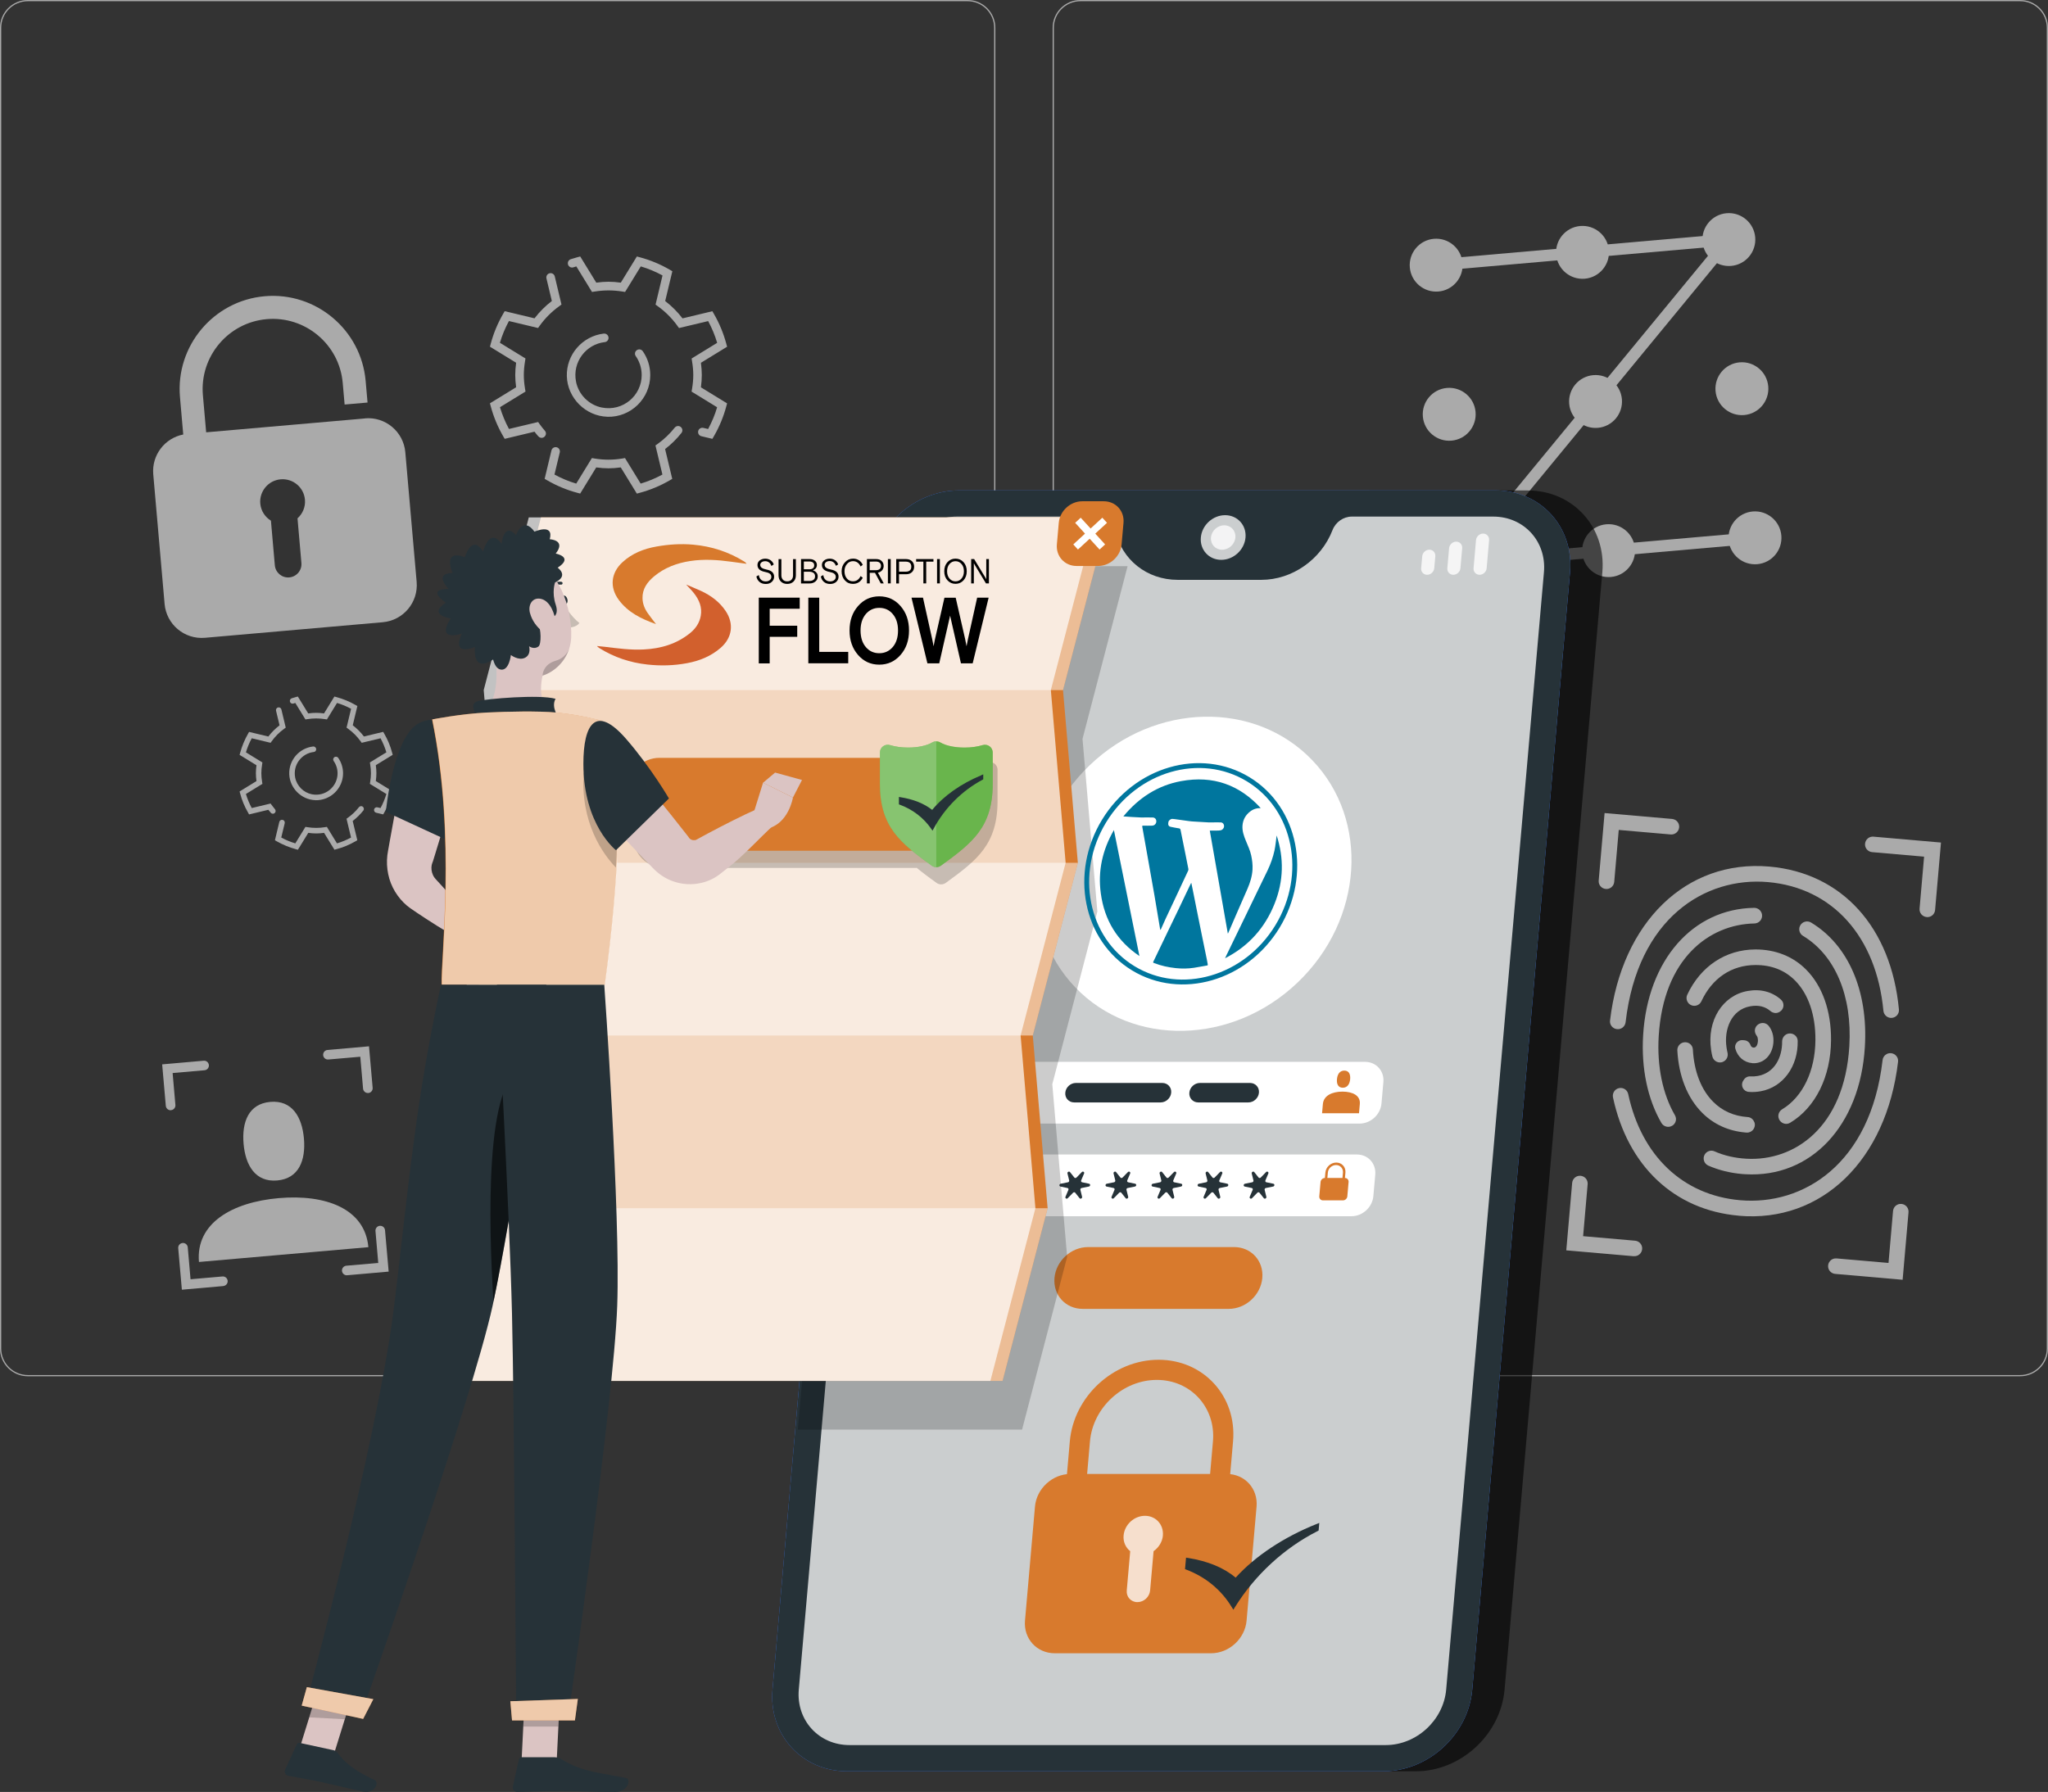 <?xml version="1.0" encoding="UTF-8"?>
<svg id="Background_Complete" data-name="Background Complete" xmlns="http://www.w3.org/2000/svg" viewBox="0 0 420.81 368.28">
  <rect x="0" y="0" width="420.81" height="368.28" fill="#333333" stroke="none"/>
  <defs>
    <style>
      .cls-1, .cls-2, .cls-3, .cls-4, .cls-5, .cls-6, .cls-7 {
        fill: #fff;
      }

      .cls-8, .cls-7 {
        opacity: .6;
      }

      .cls-2 {
        opacity: .3;
      }

      .cls-9, .cls-6 {
        opacity: .2;
      }

      .cls-3, .cls-10 {
        opacity: .76;
      }

      .cls-4 {
        opacity: .5;
      }

      .cls-11 {
        opacity: .8;
      }

      .cls-5 {
        opacity: .7;
      }

      .cls-12 {
        fill: #dbc4c3;
      }

      .cls-13 {
        opacity: .4;
      }

      .cls-14 {
        fill: #00769e;
      }

      .cls-15 {
        fill: #b55b52;
      }

      .cls-16 {
        fill: #aaa;
      }

      .cls-17 {
        fill: #299600;
      }

      .cls-18 {
        fill: #407bff;
      }

      .cls-19 {
        fill: none;
        stroke: #00769e;
        stroke-miterlimit: 10;
      }

      .cls-20 {
        fill: #d87a2d;
      }

      .cls-21 {
        fill: #263238;
      }

      .cls-22 {
        fill: #d2602d;
      }
    </style>
  </defs>
  <g>
    <g>
      <g>
        <path class="cls-16" d="m198.81,282.85H5.71c-3.15,0-5.71-2.56-5.71-5.71V5.71C0,2.56,2.56,0,5.71,0h193.1c3.15,0,5.71,2.56,5.71,5.71v271.43c0,3.15-2.56,5.71-5.71,5.71ZM5.71.25C2.7.25.25,2.7.25,5.71v271.43c0,3.01,2.45,5.46,5.46,5.46h193.1c3.01,0,5.46-2.45,5.46-5.46V5.71c0-3.01-2.45-5.46-5.46-5.46H5.71Z"/>
        <path class="cls-16" d="m415.1,282.85h-193.1c-3.15,0-5.71-2.56-5.71-5.71V5.71c0-3.15,2.56-5.71,5.71-5.71h193.1c3.15,0,5.71,2.56,5.71,5.71v271.43c0,3.15-2.56,5.71-5.71,5.71ZM222,.25c-3.01,0-5.46,2.45-5.46,5.46v271.43c0,3.01,2.45,5.46,5.46,5.46h193.1c3.01,0,5.46-2.45,5.46-5.46V5.71c0-3.01-2.45-5.46-5.46-5.46h-193.1Z"/>
      </g>
      <g>
        <path class="cls-16" d="m75.69,256.32c-.7-7.94-8.81-10.92-18.42-10.08-9.61.84-17.08,5.18-16.39,13.12l34.8-3.04Z"/>
        <path class="cls-16" d="m56.96,242.61c4.46-.39,5.88-4.16,5.49-8.62-.39-4.46-2.45-7.92-6.91-7.53-4.46.39-5.88,4.16-5.49,8.62.39,4.46,2.45,7.92,6.91,7.53Z"/>
      </g>
      <g>
        <g>
          <path class="cls-16" d="m300.51,54.02c.26,2.99-1.95,5.63-4.94,5.89-2.99.26-5.63-1.95-5.89-4.94s1.95-5.63,4.94-5.89c2.99-.26,5.63,1.95,5.89,4.94Z"/>
          <path class="cls-16" d="m330.58,51.39c.26,2.99-1.95,5.63-4.94,5.89s-5.63-1.95-5.89-4.94c-.26-2.99,1.95-5.63,4.94-5.89,2.99-.26,5.63,1.95,5.89,4.94Z"/>
          <path class="cls-16" d="m360.65,48.76c.26,2.99-1.95,5.63-4.94,5.89-2.99.26-5.63-1.95-5.89-4.94s1.95-5.63,4.94-5.89,5.63,1.95,5.89,4.94Z"/>
          <path class="cls-16" d="m303.19,84.67c.26,2.99-1.95,5.63-4.94,5.89-2.99.26-5.63-1.95-5.89-4.94-.26-2.99,1.95-5.63,4.94-5.89s5.63,1.95,5.89,4.94Z"/>
          <path class="cls-16" d="m333.26,82.04c.26,2.99-1.95,5.63-4.94,5.89-2.99.26-5.63-1.95-5.89-4.94s1.95-5.63,4.94-5.89c2.99-.26,5.63,1.95,5.89,4.94Z"/>
          <path class="cls-16" d="m363.33,79.41c.26,2.99-1.95,5.63-4.94,5.89-2.99.26-5.63-1.95-5.89-4.94s1.95-5.63,4.94-5.89c2.99-.26,5.63,1.95,5.89,4.94Z"/>
          <path class="cls-16" d="m305.87,115.32c.26,2.99-1.95,5.63-4.94,5.89-2.99.26-5.63-1.95-5.89-4.94-.26-2.99,1.95-5.63,4.94-5.89s5.63,1.95,5.89,4.94Z"/>
          <path class="cls-16" d="m335.94,112.69c.26,2.99-1.95,5.63-4.94,5.89-2.99.26-5.63-1.95-5.89-4.94s1.95-5.63,4.94-5.89c2.99-.26,5.63,1.95,5.89,4.94Z"/>
          <path class="cls-16" d="m366.02,110.06c.26,2.99-1.95,5.63-4.94,5.89-2.99.26-5.63-1.95-5.89-4.94s1.95-5.63,4.94-5.89c2.99-.26,5.63,1.95,5.89,4.94Z"/>
        </g>
        <path class="cls-16" d="m359.52,111.83l-61.79,5.41,54.78-66.57-56.13,4.91c-.66.06-1.23-.43-1.29-1.08h0c-.06-.66.43-1.23,1.08-1.29l61.79-5.41-54.78,66.57,56.13-4.91c.66-.06,1.23.43,1.29,1.08h0c.06.66-.43,1.23-1.08,1.29Z"/>
      </g>
      <g>
        <path class="cls-16" d="m360.47,230.65c-.2-.59-.73-1.03-1.35-1.07-2.83-.19-5.23-1.25-7.12-3.15-2.47-2.48-3.92-6.26-4.16-10.74-.04-.84-.74-1.49-1.58-1.49h0c-.93,0-1.66.78-1.61,1.7.29,5.26,2.06,9.75,5.09,12.79,2.36,2.37,5.41,3.76,8.88,4.06.06,0,.14.01.23.02,1.15.09,2.02-1.03,1.64-2.12Z"/>
        <g>
          <path class="cls-16" d="m357.27,249.85c-13.25-1.16-22.81-10.19-25.84-24.29-.19-.9.38-1.78,1.29-1.94h0c.84-.15,1.65.39,1.83,1.22,2.71,12.68,11.22,20.8,23,21.83,12.92,1.13,26.79-7.37,29.27-28.79.1-.87.86-1.51,1.73-1.43h0c.89.08,1.56.87,1.45,1.76-2.38,20.2-15.66,33.15-32.74,31.65Z"/>
          <path class="cls-16" d="m332.27,211.51h0c-.89-.08-1.56-.87-1.45-1.76,2.38-20.2,15.66-33.15,32.74-31.65,14.96,1.31,25.04,12.51,26.62,29.38.08.89-.61,1.67-1.5,1.72h0c-.87.05-1.61-.61-1.69-1.47-1.44-15.2-10.42-25.27-23.7-26.44-12.92-1.13-26.79,7.37-29.27,28.79-.1.87-.86,1.51-1.73,1.43Z"/>
          <path class="cls-16" d="m357.92,241.28c-2.46-.22-4.77-.79-6.9-1.72-.86-.38-1.22-1.42-.77-2.24h0c.39-.72,1.27-1.03,2.02-.7,1.99.88,4.2,1.39,6.57,1.52,9.8.56,20.14-6.38,21.15-23.14.62-10.33-2.91-18.67-9.52-22.66-.71-.43-.97-1.32-.61-2.07h0c.41-.84,1.47-1.15,2.27-.67,7.64,4.61,11.75,14.03,11.05,25.58-.98,16.17-11.06,26.92-24.53,26.15-.25-.01-.5-.03-.75-.05Z"/>
          <path class="cls-16" d="m343.67,231.31c-.77.53-1.83.28-2.3-.53-2.84-4.9-4.16-11.23-3.75-18.02.93-15.47,10.21-25.98,22.8-26.18.93-.02,1.69.77,1.64,1.7h0c-.05.84-.72,1.49-1.56,1.51-9.34.18-18.72,7.24-19.68,23.17-.37,6.18.81,11.89,3.34,16.26.42.72.2,1.63-.49,2.1h0Z"/>
          <path class="cls-16" d="m365.54,230h0c-.33-.74-.04-1.6.65-2.02,4.2-2.53,6.79-7.85,6.83-14.25.03-5.13-1.45-9.47-4.19-12.22-2.11-2.12-4.84-3.19-8.12-3.18-4.93.01-8.92,2.71-11.13,7.47-.35.75-1.21,1.1-1.99.82h0c-.88-.32-1.3-1.34-.9-2.19,2.74-5.84,7.87-9.28,14.02-9.3,4.1,0,7.69,1.42,10.39,4.13,3.35,3.36,5.17,8.51,5.13,14.5-.05,7.56-3.23,13.9-8.42,17-.82.49-1.88.12-2.27-.75Z"/>
          <path class="cls-16" d="m354.01,218.24c-.91.37-1.93-.16-2.16-1.11-.11-.43-.19-.88-.26-1.34-.91-5.98,2.31-11.19,7.48-12.12,2.67-.48,5.05.15,6.87,1.77.74.66.68,1.84-.12,2.41l-.1.07c-.61.43-1.4.34-1.97-.15-1.09-.93-2.46-1.25-4.11-.96-3.94.7-5.44,4.8-4.88,8.49.05.36.12.71.2,1.04.19.78-.2,1.59-.95,1.89h0Z"/>
          <path class="cls-16" d="m359.3,224.4s0,0-.01,0c-1.1-.1-1.71-1.33-1.12-2.27l.14-.22c.3-.47.82-.73,1.38-.69.47.03.98,0,1.5-.09,3.44-.62,5.02-3.82,4.99-7.08,0-.81.56-1.51,1.36-1.64h0c.94-.14,1.83.56,1.84,1.51.1,5.22-2.98,9.53-7.63,10.36-.84.15-1.66.19-2.44.12Z"/>
          <path class="cls-16" d="m360.01,218.49c-1.7-.15-2.97-1.3-3.44-2.94-.27-.95.53-1.87,1.51-1.78l.37.03c.57.05,1.04.44,1.23.98.09.26.27.49.6.52.77.07.9-1.04.92-1.26.01-.16.05-.77-.22-1.13-.26-.35-.43-.76-.4-1.19h0c.12-1.42,1.92-2,2.83-.89.72.88,1.09,2.11.97,3.5-.23,2.62-2.08,4.37-4.39,4.17Z"/>
          <path class="cls-16" d="m329.94,182.7h0c-.88-.08-1.53-.85-1.45-1.73l1.21-13.87,13.87,1.21c.88.08,1.53.85,1.45,1.73h0c-.08.88-.85,1.53-1.73,1.46l-10.68-.93-.93,10.68c-.08.88-.85,1.53-1.73,1.45Z"/>
          <path class="cls-16" d="m395.87,188.47h0c-.88-.08-1.53-.85-1.45-1.73l.93-10.68-10.68-.93c-.88-.08-1.53-.85-1.45-1.73h0c.08-.88.85-1.53,1.73-1.45l13.87,1.21-1.21,13.87c-.08.88-.85,1.53-1.73,1.45Z"/>
          <path class="cls-16" d="m390.95,263.02l-13.87-1.21c-.88-.08-1.53-.85-1.45-1.73h0c.08-.88.85-1.53,1.73-1.45l10.68.93.93-10.68c.08-.88.85-1.53,1.73-1.45h0c.88.08,1.53.85,1.45,1.73l-1.21,13.87Z"/>
          <path class="cls-16" d="m335.7,258.18l-13.87-1.21,1.21-13.87c.08-.88.85-1.53,1.73-1.45h0c.88.08,1.53.85,1.45,1.73l-.93,10.68,10.68.93c.88.08,1.53.85,1.45,1.73h0c-.08.88-.85,1.53-1.73,1.45Z"/>
        </g>
      </g>
      <path class="cls-16" d="m35.14,228.17h0c-.54.05-1.02-.35-1.07-.89l-.75-8.53,8.53-.75c.54-.05,1.02.35,1.07.89h0c.05.54-.35,1.02-.89,1.07l-6.56.57.57,6.56c.05.54-.35,1.02-.89,1.07Z"/>
      <path class="cls-16" d="m75.67,224.63h0c-.54.05-1.02-.35-1.07-.89l-.57-6.56-6.56.57c-.54.05-1.02-.35-1.07-.89h0c-.05-.54.35-1.02.89-1.07l8.53-.75.75,8.53c.05.54-.35,1.02-.89,1.07Z"/>
      <path class="cls-16" d="m79.87,261.34l-8.53.75c-.54.05-1.02-.35-1.07-.89h0c-.05-.54.35-1.02.89-1.07l6.56-.57-.57-6.56c-.05-.54.35-1.02.89-1.07h0c.54-.05,1.02.35,1.07.89l.75,8.53Z"/>
      <path class="cls-16" d="m45.9,264.31l-8.53.75-.75-8.53c-.05-.54.35-1.02.89-1.07h0c.54-.05,1.02.35,1.07.89l.57,6.56,6.56-.57c.54-.05,1.02.35,1.07.89h0c.05.54-.35,1.02-.89,1.07Z"/>
      <path class="cls-16" d="m74.99,86l-32.63,2.85-.67-7.64c-.69-7.92,5.19-14.93,13.11-15.62,7.92-.69,14.93,5.19,15.62,13.11l.39,4.44,4.71-.41-.39-4.44c-.92-10.52-10.23-18.33-20.74-17.41-10.52.92-18.33,10.23-17.41,20.74l.67,7.68c-3.8.74-6.5,4.24-6.16,8.18l2.33,26.64c.37,4.21,4.08,7.33,8.3,6.96l36.53-3.2c4.21-.37,7.33-4.08,6.96-8.3l-2.33-26.64c-.37-4.21-4.08-7.33-8.3-6.96Zm-13.86,20.53l.8,9.17c.13,1.51-.98,2.83-2.49,2.97-1.51.13-2.83-.98-2.97-2.49l-.8-9.17c-1.2-.74-2.05-2-2.19-3.51-.22-2.53,1.65-4.77,4.19-4.99,2.53-.22,4.77,1.65,4.99,4.19.13,1.51-.49,2.9-1.54,3.84Z"/>
      <path class="cls-16" d="m130.85,101.44l-3.3-5.38c-1.79.25-3.25.25-5.04,0l-3.3,5.38-.63-.17c-2.13-.57-4.18-1.42-6.1-2.53l-.57-.33,1.4-5.84c.11-.47.59-.76,1.06-.65h0c.47.11.76.59.65,1.06l-1.09,4.55c1.43.78,2.92,1.4,4.47,1.86l3.22-5.25.58.1c1.87.31,3.77.31,5.64,0l.58-.1,3.22,5.25c1.54-.46,3.04-1.08,4.47-1.86l-1.43-5.98.48-.34c1.31-.94,2.47-2.05,3.47-3.31.3-.37.83-.46,1.21-.18h0c.4.29.5.86.19,1.25-.98,1.24-2.11,2.35-3.37,3.32l1.47,6.13-.57.33c-1.92,1.11-3.97,1.96-6.09,2.53l-.63.17Zm-20.22-11.74c-.28-.32-.55-.64-.8-.98l-6.13,1.47-.33-.57c-1.11-1.92-1.96-3.97-2.53-6.1l-.17-.63,5.38-3.3c-.12-.9-.18-1.72-.18-2.52s.06-1.62.18-2.52l-5.38-3.3.17-.63c.57-2.13,1.42-4.18,2.53-6.1l.33-.57,6.13,1.47c1.03-1.34,2.22-2.53,3.56-3.56l-1.11-4.64c-.11-.47.18-.95.65-1.06h0c.47-.11.95.18,1.06.65l1.38,5.78-.48.35c-1.54,1.11-2.88,2.45-3.99,3.99l-.34.48-5.99-1.43c-.77,1.43-1.4,2.92-1.85,4.47l5.25,3.22-.09.58c-.17,1.03-.25,1.95-.25,2.82s.08,1.79.25,2.82l.1.58-5.25,3.22c.46,1.54,1.08,3.04,1.85,4.47l5.99-1.43.34.48c.33.45.67.89,1.04,1.31.31.35.3.87-.04,1.2l-.03.03c-.35.34-.92.31-1.24-.06Zm35.74.49l-2.26-.54c-.47-.11-.76-.59-.65-1.06h0c.11-.47.59-.76,1.06-.65l.98.23c.77-1.43,1.4-2.92,1.85-4.47l-5.25-3.22.1-.58c.17-1.03.25-1.95.25-2.82s-.08-1.79-.25-2.82l-.09-.58,5.25-3.22c-.46-1.54-1.08-3.04-1.85-4.47l-5.99,1.43-.35-.48c-1.11-1.54-2.45-2.88-3.99-3.99l-.48-.35,1.43-5.99c-1.43-.78-2.92-1.4-4.47-1.86l-3.22,5.25-.58-.09c-1.87-.3-3.77-.3-5.64,0l-.58.09-3.22-5.25c-.2.06-.4.12-.6.19-.45.15-.93-.09-1.09-.53h0c-.17-.46.07-.98.54-1.14.44-.14.88-.27,1.32-.39l.63-.17,3.3,5.38c1.79-.25,3.24-.25,5.04,0l3.3-5.38.63.17c2.13.57,4.18,1.42,6.09,2.53l.57.33-1.47,6.13c1.34,1.03,2.53,2.22,3.56,3.56l6.13-1.47.33.57c1.11,1.92,1.96,3.97,2.53,6.1l.17.63-5.38,3.3c.12.9.18,1.73.18,2.52s-.06,1.62-.18,2.52l5.38,3.3-.17.63c-.57,2.13-1.42,4.18-2.53,6.1l-.33.57Zm-21.58-4.54c-4.47-.13-8.19-3.85-8.32-8.32-.13-4.5,3.24-8.26,7.58-8.77.52-.06.99.35.99.88h0c0,.44-.33.82-.77.87-3.83.43-6.71,4.06-5.91,8.14.52,2.65,2.66,4.79,5.31,5.31,4.35.85,8.18-2.48,8.18-6.68,0-1.41-.43-2.77-1.23-3.91-.25-.36-.18-.85.15-1.14h0c.4-.35,1.01-.28,1.31.16,1,1.43,1.53,3.14,1.53,4.9,0,4.81-3.98,8.71-8.82,8.57Z"/>
      <path class="cls-16" d="m68.72,174.64l-2.13-3.47c-1.15.16-2.1.16-3.25,0l-2.13,3.47-.41-.11c-1.37-.37-2.7-.92-3.94-1.63l-.37-.21.9-3.77c.07-.31.38-.49.69-.42h0c.31.07.49.38.42.69l-.71,2.94c.92.5,1.89.9,2.89,1.2l2.08-3.39.38.06c1.21.2,2.44.2,3.64,0l.38-.06,2.08,3.39c1-.3,1.97-.7,2.89-1.2l-.93-3.87.31-.22c.85-.61,1.6-1.32,2.24-2.14.19-.24.53-.3.78-.12h0c.26.19.32.56.12.81-.64.8-1.37,1.52-2.18,2.14l.95,3.96-.37.21c-1.24.72-2.56,1.27-3.94,1.63l-.41.11Zm-13.06-7.58c-.18-.2-.35-.42-.52-.63l-3.96.95-.21-.37c-.72-1.24-1.27-2.56-1.63-3.94l-.11-.41,3.47-2.13c-.08-.58-.12-1.11-.12-1.63s.04-1.05.12-1.63l-3.47-2.13.11-.41c.37-1.37.92-2.7,1.63-3.94l.21-.37,3.96.95c.66-.87,1.44-1.64,2.3-2.3l-.72-3c-.07-.3.11-.61.42-.68h0c.3-.07.61.11.68.42l.89,3.73-.31.23c-.99.71-1.86,1.58-2.58,2.58l-.22.31-3.87-.93c-.5.92-.9,1.89-1.2,2.89l3.39,2.08-.06.38c-.11.67-.16,1.26-.16,1.82s.05,1.16.16,1.82l.06.38-3.39,2.08c.3,1,.7,1.97,1.2,2.89l3.87-.93.22.31c.21.29.44.58.67.85.2.23.19.56-.02.77l-.02.02c-.23.22-.59.2-.8-.04Zm23.09.32l-1.46-.35c-.31-.07-.49-.38-.42-.69h0c.07-.31.38-.49.69-.42l.63.15c.5-.92.9-1.89,1.2-2.89l-3.39-2.08.06-.38c.11-.67.16-1.26.16-1.82s-.05-1.16-.16-1.82l-.06-.38,3.39-2.08c-.3-1-.7-1.97-1.2-2.89l-3.87.93-.22-.31c-.71-.99-1.58-1.86-2.58-2.58l-.31-.23.93-3.87c-.92-.5-1.89-.9-2.89-1.2l-2.08,3.39-.38-.06c-1.21-.2-2.44-.2-3.65,0l-.38.06-2.08-3.39c-.13.04-.26.08-.39.12-.29.09-.6-.06-.7-.34h0c-.11-.3.05-.64.35-.74.28-.09.57-.18.85-.25l.41-.11,2.13,3.47c1.16-.16,2.09-.16,3.25,0l2.13-3.47.41.11c1.37.37,2.7.92,3.94,1.63l.37.21-.95,3.96c.87.66,1.64,1.44,2.3,2.3l3.96-.95.21.37c.72,1.24,1.27,2.56,1.63,3.94l.11.41-3.47,2.13c.08.58.12,1.11.12,1.63s-.04,1.05-.12,1.63l3.47,2.13-.11.41c-.37,1.37-.92,2.7-1.63,3.94l-.21.37Zm-13.94-2.93c-2.89-.08-5.29-2.49-5.38-5.37-.08-2.91,2.09-5.34,4.9-5.66.34-.04.64.23.64.57h0c0,.29-.21.53-.5.56-2.47.28-4.33,2.62-3.82,5.26.34,1.71,1.72,3.09,3.43,3.43,2.81.55,5.28-1.6,5.28-4.31,0-.91-.28-1.79-.8-2.53-.16-.23-.12-.55.09-.74h0c.26-.23.65-.18.85.1.64.92.99,2.03.99,3.16,0,3.11-2.57,5.62-5.7,5.54Z"/>
    </g>
    <g>
      <g>
        <path class="cls-8" d="m313.92,100.79h-32.56l-23.03,263.25h32.56c9.26,0,17.45-7.53,18.26-16.79l20.09-229.66c.81-9.26-6.06-16.79-15.32-16.79Z"/>
        <path class="cls-18" d="m307.28,100.79h-110.2c-9.26,0-17.45,7.53-18.26,16.79l-20.09,229.66c-.81,9.26,6.06,16.79,15.32,16.79h110.2c9.26,0,17.45-7.53,18.26-16.79l20.09-229.66c.81-9.26-6.06-16.79-15.32-16.79Z"/>
        <path class="cls-21" d="m307.28,100.79h-110.2c-9.26,0-17.45,7.53-18.26,16.79l-20.09,229.66c-.81,9.26,6.06,16.79,15.32,16.79h110.2c9.26,0,17.45-7.53,18.26-16.79l20.09-229.66c.81-9.26-6.06-16.79-15.32-16.79Z"/>
        <path class="cls-3" d="m306.81,106.17h-29.05c-1.71,0-3.32,1.12-3.96,2.77h0c-2.35,6.07-8.3,10.23-14.63,10.23h-17.18c-6.34,0-11.56-4.16-12.84-10.23h0c-.35-1.64-1.76-2.77-3.47-2.77h-29.05c-6.3,0-11.86,5.11-12.41,11.41l-20.09,229.66c-.55,6.3,4.11,11.41,10.41,11.41h110.2c6.3,0,11.86-5.11,12.41-11.41l20.09-229.66c.55-6.3-4.11-11.41-10.41-11.41Z"/>
        <path class="cls-1" d="m279.36,230.92h-77.12c-2.29,0-3.98-1.85-3.78-4.14l.39-4.41c.2-2.29,2.22-4.14,4.5-4.14h77.12c2.29,0,3.98,1.85,3.78,4.14l-.39,4.41c-.2,2.29-2.22,4.14-4.5,4.14Z"/>
        <path class="cls-1" d="m277.69,249.96h-77.12c-2.29,0-3.98-1.85-3.78-4.14l.39-4.41c.2-2.29,2.22-4.14,4.5-4.14h77.12c2.29,0,3.98,1.85,3.78,4.14l-.39,4.41c-.2,2.29-2.22,4.14-4.5,4.14Z"/>
        <path class="cls-3" d="m255.92,110.47c-.22,2.54-2.46,4.59-4.99,4.59s-4.41-2.06-4.19-4.59c.22-2.54,2.46-4.59,4.99-4.59s4.41,2.06,4.19,4.59Z"/>
        <path class="cls-3" d="m253.84,110.47c-.12,1.39-1.34,2.51-2.73,2.51s-2.41-1.12-2.29-2.51c.12-1.39,1.34-2.51,2.73-2.51s2.41,1.12,2.29,2.51Z"/>
        <g>
          <g class="cls-11">
            <path class="cls-1" d="m293.24,118.13h0c-.74,0-1.29-.6-1.23-1.35l.22-2.46c.07-.74.72-1.35,1.46-1.35h0c.74,0,1.29.6,1.23,1.35l-.22,2.46c-.07.74-.72,1.35-1.46,1.35Z"/>
            <path class="cls-1" d="m304.01,118.13h0c-.74,0-1.29-.6-1.23-1.35l.5-5.77c.06-.74.72-1.35,1.46-1.35h0c.74,0,1.29.6,1.23,1.35l-.5,5.77c-.06.74-.72,1.35-1.46,1.35Z"/>
            <path class="cls-1" d="m298.62,118.13h0c-.74,0-1.29-.6-1.23-1.35l.36-4.11c.07-.74.72-1.35,1.46-1.35h0c.74,0,1.29.6,1.23,1.35l-.36,4.11c-.06.74-.72,1.35-1.46,1.35Z"/>
          </g>
          <g class="cls-11">
            <path class="cls-1" d="m201.11,118.13h-6.76c-.42,0-.73-.34-.69-.76l.32-3.63c.04-.42.41-.76.83-.76h6.76c.42,0,.73.34.69.76l-.32,3.63c-.04.42-.41.76-.83.76Z"/>
            <path class="cls-1" d="m204.24,117.15h0c-.42,0-.73-.34-.69-.76l.15-1.66c.04-.42.41-.76.83-.76h0c.42,0,.73.34.69.76l-.15,1.66c-.04.42-.41.76-.83.76Z"/>
          </g>
        </g>
        <ellipse class="cls-1" cx="245.29" cy="179.59" rx="33.73" ry="30.9" transform="translate(-56.09 219.47) rotate(-43.75)"/>
        <g>
          <path class="cls-20" d="m275.84,224.35c-2.1,0-3.86.8-4.02,2.53l-.17,1.92h7.59l.17-1.92c.15-1.73-1.48-2.53-3.57-2.53Z"/>
          <path class="cls-20" d="m275.91,223.55c.97,0,1.42-.79,1.51-1.76.09-.97-.23-1.76-1.2-1.76s-1.42.79-1.51,1.76c-.09.97.23,1.76,1.2,1.76Z"/>
        </g>
        <path class="cls-20" d="m252.47,269h-30.01c-3.51,0-6.1-2.84-5.79-6.35h0c.31-3.51,3.4-6.35,6.9-6.35h30.01c3.51,0,6.1,2.84,5.79,6.35h0c-.31,3.51-3.4,6.35-6.9,6.35Z"/>
        <path class="cls-20" d="m248.85,339.78h-32.12c-3.7,0-6.44-3-6.12-6.71l2.05-23.43c.32-3.7,3.59-6.71,7.29-6.71h32.12c3.7,0,6.44,3,6.12,6.71l-2.05,23.43c-.32,3.7-3.59,6.71-7.29,6.71Z"/>
        <g class="cls-10">
          <path class="cls-1" d="m238.94,315.57c.19-2.23-1.45-4.04-3.68-4.04s-4.19,1.81-4.39,4.04c-.12,1.33.43,2.49,1.36,3.23l-.71,8.07c-.12,1.32.86,2.4,2.19,2.4s2.49-1.07,2.61-2.4l.71-8.07c1.05-.74,1.8-1.9,1.92-3.23Z"/>
        </g>
        <path class="cls-20" d="m252.36,307.82h-4.14l1.01-11.59c.61-6.96-4.56-12.63-11.53-12.63s-13.13,5.67-13.74,12.63l-1.01,11.59h-4.14l1.01-11.59c.81-9.25,8.99-16.77,18.24-16.77s16.11,7.52,15.3,16.77l-1.01,11.59Z"/>
        <path class="cls-20" d="m276.35,242.1l.1-1.11c.1-1.14-.74-2.06-1.88-2.06s-2.14.92-2.24,2.06l-.1,1.11c-.45,0-.85.37-.89.82l-.26,2.96c-.04.45.3.82.75.82h4.12c.45,0,.85-.37.89-.82l.26-2.96c.04-.45-.3-.82-.75-.82Zm-1.83-2.66c.86,0,1.49.7,1.42,1.55l-.1,1.11h-3.1l.1-1.11c.07-.86.83-1.55,1.69-1.55Z"/>
        <g>
          <path class="cls-21" d="m214.32,243.28l-1.44-.3c-.17-.04-.26-.21-.19-.38l.6-1.42c.13-.3-.24-.53-.47-.29l-1.09,1.12c-.13.13-.34.13-.44,0l-.89-1.12c-.19-.24-.6-.02-.52.29l.35,1.42c.04.17-.08.35-.25.38l-1.49.3c-.32.06-.36.51-.05.58l1.44.3c.17.04.26.21.19.38l-.6,1.42c-.13.3.24.53.47.29l1.09-1.12c.13-.13.34-.13.44,0l.89,1.12c.19.24.6.02.52-.29l-.35-1.42c-.04-.17.08-.35.25-.38l1.49-.3c.32-.06.36-.51.05-.58Z"/>
          <path class="cls-21" d="m223.78,243.28l-1.44-.3c-.17-.04-.26-.21-.19-.38l.6-1.42c.13-.3-.24-.53-.47-.29l-1.09,1.12c-.13.13-.34.13-.44,0l-.89-1.12c-.19-.24-.6-.02-.52.29l.35,1.42c.04.17-.08.35-.25.38l-1.49.3c-.32.06-.36.51-.05.58l1.44.3c.17.04.26.21.19.38l-.6,1.42c-.13.3.24.53.47.29l1.09-1.12c.13-.13.34-.13.44,0l.89,1.12c.19.24.6.02.52-.29l-.35-1.42c-.04-.17.08-.35.25-.38l1.49-.3c.32-.06.36-.51.05-.58Z"/>
          <path class="cls-21" d="m233.25,243.28l-1.44-.3c-.17-.04-.26-.21-.19-.38l.6-1.42c.13-.3-.24-.53-.47-.29l-1.09,1.12c-.13.13-.34.13-.44,0l-.89-1.12c-.19-.24-.6-.02-.52.29l.35,1.42c.04.17-.08.35-.25.38l-1.49.3c-.32.06-.36.51-.05.58l1.44.3c.17.04.26.21.19.38l-.6,1.42c-.13.3.24.53.47.29l1.09-1.12c.13-.13.34-.13.44,0l.89,1.12c.19.24.6.02.52-.29l-.35-1.42c-.04-.17.08-.35.25-.38l1.49-.3c.32-.06.36-.51.05-.58Z"/>
          <path class="cls-21" d="m242.71,243.28l-1.44-.3c-.17-.04-.26-.21-.19-.38l.6-1.42c.13-.3-.24-.53-.47-.29l-1.09,1.12c-.13.13-.34.13-.44,0l-.89-1.12c-.19-.24-.6-.02-.52.29l.35,1.42c.04.17-.08.35-.25.38l-1.49.3c-.32.06-.36.51-.05.58l1.44.3c.17.04.26.21.19.38l-.6,1.42c-.13.3.24.53.47.29l1.09-1.12c.13-.13.34-.13.44,0l.89,1.12c.19.24.6.02.52-.29l-.35-1.42c-.04-.17.08-.35.25-.38l1.49-.3c.32-.06.36-.51.05-.58Z"/>
          <path class="cls-21" d="m252.17,243.28l-1.44-.3c-.17-.04-.26-.21-.19-.38l.6-1.42c.13-.3-.24-.53-.47-.29l-1.09,1.12c-.13.13-.34.13-.44,0l-.89-1.12c-.19-.24-.6-.02-.52.29l.35,1.42c.04.17-.08.35-.25.38l-1.49.3c-.32.06-.36.51-.05.58l1.44.3c.17.04.26.21.19.38l-.6,1.42c-.13.3.24.53.47.29l1.09-1.12c.13-.13.34-.13.44,0l.89,1.12c.19.24.6.02.52-.29l-.35-1.42c-.04-.17.08-.35.25-.38l1.49-.3c.32-.06.36-.51.05-.58Z"/>
          <path class="cls-21" d="m261.64,243.28l-1.44-.3c-.17-.04-.26-.21-.19-.38l.6-1.42c.13-.3-.24-.53-.47-.29l-1.09,1.12c-.13.13-.34.13-.44,0l-.89-1.12c-.19-.24-.6-.02-.52.29l.35,1.42c.04.17-.08.35-.25.38l-1.49.3c-.32.06-.36.51-.05.58l1.44.3c.17.04.26.21.19.38l-.6,1.42c-.13.3.24.53.47.29l1.09-1.12c.13-.13.34-.13.44,0l.89,1.12c.19.24.6.02.52-.29l-.35-1.42c-.04-.17.08-.35.25-.38l1.49-.3c.32-.06.36-.51.05-.58Z"/>
        </g>
        <g>
          <path class="cls-21" d="m238.83,222.57h-17.77c-1.1,0-2.08.9-2.17,2-.1,1.1.72,2,1.82,2h17.77c1.1,0,2.08-.9,2.17-2,.1-1.1-.72-2-1.82-2Z"/>
          <path class="cls-21" d="m256.86,222.57h-10.31c-1.1,0-2.08.9-2.17,2-.1,1.1.72,2,1.82,2h10.31c1.1,0,2.08-.9,2.17-2,.1-1.1-.72-2-1.82-2Z"/>
        </g>
        <path class="cls-21" d="m270.48,313.23c-6.7,2.68-12.57,6.58-16.59,11.01-2.36-2.01-5.71-3.4-9.72-4.04l-.47-.07-.21,2.36.26.1c3.96,1.5,7.19,4.16,9.33,7.69l.34.55.37-.59c4.12-6.6,10.13-12.12,16.92-15.56l.23-.12.14-1.57-.59.24Z"/>
      </g>
      <path class="cls-9" d="m181.12,116.34c-1.25,2.2-2.07,4.65-2.3,7.25l-14.89,170.22h46.08l9.26-35.49-3.05-35.49,9.26-35.49-3.05-35.49,9.26-35.49h-50.56Z"/>
      <g>
        <g>
          <polygon class="cls-20" points="218.42 141.83 227.68 106.34 111.16 106.34 101.9 141.83 104.95 177.32 95.69 212.82 98.74 248.31 89.48 283.8 206 283.8 215.26 248.31 212.21 212.82 221.47 177.32 218.42 141.83"/>
          <polygon class="cls-5" points="215.92 141.83 225.17 106.34 108.65 106.34 99.39 141.83 102.44 177.32 93.18 212.82 96.23 248.31 86.97 283.8 203.5 283.8 212.75 248.31 209.71 212.82 218.96 177.32 215.92 141.83"/>
          <polygon class="cls-4" points="218.42 141.83 101.9 141.83 111.16 106.34 227.68 106.34 218.42 141.83"/>
          <polygon class="cls-4" points="212.21 212.82 95.69 212.82 104.95 177.32 221.47 177.32 212.21 212.82"/>
          <polygon class="cls-4" points="206 283.8 89.48 283.8 98.74 248.31 215.26 248.31 206 283.8"/>
        </g>
        <path class="cls-9" d="m202.83,156.66c-1,.31-2.28.5-3.68.5-2.06,0-3.86-.41-4.89-1.02-.28-.17-.59-.25-.9-.25h0c-.29,0-.57.08-.84.23-.02.01-.04.01-.06.03h0s-.02.01-.04.02c-.38.22-.86.42-1.42.57-.96.27-2.15.43-3.43.43-.35,0-.69-.01-1.02-.03-1-.07-1.91-.23-2.66-.47-.13-.04-.26-.07-.39-.07-.91-.06-1.72.64-1.72,1.6h0v1.08h-45.29c-3.51,0-6.35,2.84-6.35,6.35v6.4c0,3.51,2.84,6.35,6.35,6.35h51.53c.11,0,.22-.01.34-.02.56.46,1.13.92,1.75,1.38.73.56,1.51,1.12,2.32,1.71.56.41,1.34.41,1.9,0,6.48-4.7,10.64-7.94,10.64-16.85v-6.4c0-1.1-1.07-1.85-2.11-1.52Z"/>
        <g>
          <rect class="cls-20" x="129.15" y="155.75" width="64.22" height="19.09" rx="6.35" ry="6.35"/>
          <g>
            <g>
              <path class="cls-17" d="m198.17,153.64c-2.06,0-3.86-.41-4.89-1.02-.56-.34-1.24-.34-1.8,0-1.03.61-2.84,1.02-4.89,1.02-1.4,0-2.68-.19-3.68-.5-1.05-.33-2.11.43-2.11,1.52v6.4c0,8.91,4.16,12.15,10.64,16.85.56.41,1.34.41,1.9,0,6.48-4.7,10.64-7.94,10.64-16.85v-6.4c0-1.1-1.07-1.85-2.11-1.52-1,.31-2.28.5-3.68.5Z"/>
              <path class="cls-2" d="m198.17,153.64c-2.06,0-3.86-.41-4.89-1.02-.56-.34-1.24-.34-1.8,0-1.03.61-2.84,1.02-4.89,1.02-1.4,0-2.68-.19-3.68-.5-1.05-.33-2.11.43-2.11,1.52v6.4c0,8.91,4.16,12.15,10.64,16.85.56.41,1.34.41,1.9,0,6.48-4.7,10.64-7.94,10.64-16.85v-6.4c0-1.1-1.07-1.85-2.11-1.52-1,.31-2.28.5-3.68.5Z"/>
              <path class="cls-6" d="m191.47,152.62c-1.03.61-2.84,1.02-4.89,1.02-1.4,0-2.68-.19-3.68-.5-1.05-.33-2.11.43-2.11,1.52v6.4c0,8.91,4.16,12.15,10.64,16.85.28.2.62.31.95.31v-25.85c-.31,0-.62.08-.9.25Z"/>
            </g>
            <path class="cls-21" d="m201.66,159.32c-4.19,1.73-7.77,4.26-10.12,7.13-1.64-1.3-3.89-2.2-6.53-2.61l-.31-.05v1.53l.18.06c2.65.97,4.89,2.69,6.48,4.98l.25.36.21-.39c2.29-4.27,5.87-7.85,10.07-10.08l.14-.08v-1.02l-.37.15Z"/>
          </g>
        </g>
        <g>
          <path class="cls-20" d="m225.63,116.32h-4.42c-2.45,0-4.27-1.99-4.05-4.44l.39-4.42c.21-2.45,2.38-4.44,4.83-4.44h4.42c2.45,0,4.27,1.99,4.05,4.44l-.39,4.42c-.21,2.45-2.38,4.44-4.83,4.44Z"/>
          <polygon class="cls-1" points="227.46 107.45 226.5 106.4 224.09 108.62 222.06 106.4 220.92 107.45 222.94 109.67 220.53 111.89 221.49 112.94 223.9 110.72 225.93 112.94 227.07 111.89 225.05 109.67 227.46 107.45"/>
        </g>
      </g>
      <g>
        <g>
          <path class="cls-12" d="m126.85,154.46c2.56,2.79,5.01,5.67,7.43,8.59,2.42,2.91,4.78,5.87,7.11,8.86.1.13.06.08.09.12.01.02.01.05.03.06.03.03.04.08.07.1.05.07.11.13.18.2.14.13.34.22.55.26.11.02.22.03.34.02.06,0,.12-.01.18-.01.03,0,.06-.02.09-.02.05-.02.02.02.16-.06l2.5-1.36c3.36-1.78,6.75-3.52,10.25-5.08l2.93,3.63c-2.82,2.6-5.76,5.84-8.73,8.22l-2.24,1.76c-.06.05-.3.21-.45.31-.17.11-.34.23-.52.33-.36.2-.73.4-1.12.55-.77.33-1.59.54-2.42.67-1.67.25-3.4.08-5.02-.5-.81-.29-1.59-.68-2.3-1.17-.36-.24-.7-.51-1.03-.79-.17-.14-.32-.29-.47-.44l-.4-.4c-2.65-2.71-5.26-5.45-7.82-8.25-2.56-2.79-5.09-5.61-7.51-8.52l8.11-7.08Z"/>
          <path class="cls-12" d="m154.46,168.34l2.33-7.49,6.14,3.06s-.89,5.46-5.36,6.41l-3.11-1.98Z"/>
          <polygon class="cls-12" points="159.26 158.78 164.79 160.3 162.93 163.91 156.8 160.86 159.26 158.78"/>
        </g>
        <g>
          <path class="cls-12" d="m94.57,156.5c-.67,3.18-1.48,6.33-2.34,9.46-.85,3.14-1.78,6.26-2.75,9.36l-.36,1.17-.18.58c-.04.13-.06.16-.1.24-.11.29-.18.61-.19.95-.02.67.14,1.41.58,2.05.04.1.38.47.65.76l.83.9,1.64,1.83c1.08,1.24,2.15,2.48,3.17,3.78l-3.48,4.03c-1.44-.82-2.82-1.7-4.2-2.59l-2.05-1.35-1.01-.69c-.34-.24-.62-.4-1.17-.86-1.9-1.61-3.32-3.9-3.84-6.45-.27-1.27-.33-2.59-.18-3.9.04-.31.1-.68.15-.95l.11-.6.21-1.2c.56-3.21,1.16-6.41,1.83-9.58.67-3.18,1.38-6.35,2.24-9.49l10.46,2.53Z"/>
          <path class="cls-15" d="m92.1,187.31l4.13-2.11,1.82,7.01s-3.31,1.27-5.87-.36l-.07-4.54Z"/>
          <polygon class="cls-15" points="101.93 182.95 102.11 189.39 97.51 192.4 95.91 185.33 101.93 182.95"/>
        </g>
        <path class="cls-21" d="m115.42,123.43c.1.5.44.84.77.78.32-.07.51-.52.4-1.02s-.45-.84-.77-.78c-.32.07-.5.52-.4,1.02Z"/>
        <path class="cls-9" d="m115.82,124.28s1.71,2.63,3.23,3.76c-.71,1-2.28.93-2.28.93l-.95-4.68Z"/>
        <path class="cls-21" d="m113.04,121.05c-.07,0-.14-.03-.2-.08-.12-.11-.13-.3-.02-.42,1.12-1.21,2.47-.99,2.53-.98.16.03.27.18.24.34-.03.16-.18.27-.34.24h0s-1.1-.16-1.99.8c-.06.06-.14.1-.22.1Z"/>
        <path class="cls-12" d="m101,130.4c1.1,4.59,2.2,12.99-1.73,16.05,0,0,1.54,4.65,12,4.65,11.5,0,5.5-3,5.5-3-6.28-1.22-6.11-6.67-5.02-10.24l-10.74-7.47Z"/>
        <path class="cls-21" d="m98.04,147.3c-.69-1.27-1.44-2.73.12-3.19,1.72-.5,12.75-1.43,15.99-.49-1,1.77.69,3.95.69,3.95l-16.8-.27Z"/>
        <polygon class="cls-12" points="107.17 361.88 114.39 361.88 115.1 347.36 107.89 347.36 107.17 361.88"/>
        <polygon class="cls-12" points="61.39 359.88 68.69 360.27 73.14 345.96 65.83 345.57 61.39 359.88"/>
        <path class="cls-21" d="m68.47,359.69l-6.88-1.49c-.25-.05-.51.07-.61.31l-2.39,5.18c-.25.54.08,1.17.66,1.28,2.41.48,3.61.59,6.64,1.25,1.86.4,6.07,1.43,8.64,1.98,2.52.54,3.46-1.91,2.46-2.37-4.5-2.06-6.38-3.86-7.59-5.55-.22-.3-.55-.51-.91-.59Z"/>
        <path class="cls-21" d="m114,361.15h-6.85c-.26,0-.48.18-.53.43l-1.24,5.57c-.13.58.31,1.13.9,1.12,2.47-.04,6.04-.19,9.14-.19,3.63,0,6.77.2,11.02.2,2.57,0,3.29-2.6,2.21-2.84-4.91-1.07-8.91-1.19-13.15-3.8-.46-.28-.97-.49-1.51-.49Z"/>
        <path class="cls-21" d="m86.2,148.57c-5.45,2.59-6.92,18.28-6.92,18.28l13.47,6.22s3.34-4.93,3.6-12.67c.27-8.11-4.58-14.49-10.14-11.84Z"/>
        <path class="cls-13" d="m93.51,158.25c-2.43,3.77-2.2,9.62-1.36,14.55l.6.28s3.35-4.93,3.6-12.67c.01-.48.01-.96,0-1.43l-2.84-.73Z"/>
        <g>
          <path class="cls-20" d="m123.9,148.19s6.67,7.54.37,54.19h-33.54c-.23-5.15,3-30.26-1.96-54.52,0,0,5.75-1.15,11.23-1.42,4.29-.21,10.49-.34,14.26,0,4.97.45,9.64,1.74,9.64,1.74Z"/>
          <path class="cls-7" d="m123.96,148.19s6.67,7.54.37,54.19h-33.54c-.23-5.15,3-30.26-1.96-54.52,0,0,5.75-1.15,11.23-1.42,4.29-.21,10.49-.34,14.26,0,4.97.45,9.64,1.74,9.64,1.74Z"/>
        </g>
        <path class="cls-9" d="m126.72,162.45l-.13-.11-6.67-3.56c-.68,10.27,3.91,16.71,6.64,19.52.38-6.58.37-11.77.15-15.85Z"/>
        <polygon class="cls-9" points="115.1 347.36 114.73 354.85 107.52 354.85 107.88 347.36 115.1 347.36"/>
        <polygon class="cls-9" points="65.82 345.58 73.14 345.97 70.84 353.34 63.53 352.95 65.82 345.58"/>
        <path class="cls-12" d="m98.67,125.74c1.61,6.01,2.25,9.61,5.96,12.11,5.58,3.76,12.53-.56,12.74-6.93.2-5.73-2.47-14.6-8.92-15.81-6.35-1.19-11.39,4.62-9.78,10.63Z"/>
        <path class="cls-21" d="m112.26,202.39s-7.12,47.92-11.02,65.87c-4.28,19.66-27.22,84.7-27.22,84.7l-11.22-2.43s14.38-53,17.97-80.49c1.4-10.72,3.09-28.01,5.23-42.43,2.07-13.96,4.62-25.22,4.62-25.22h21.64Z"/>
        <path class="cls-20" d="m76.71,349.21s-2.09,4.06-2.09,4.06l-12.63-2.73,1.06-3.8,13.66,2.47Z"/>
        <path class="cls-7" d="m76.71,349.21s-2.09,4.06-2.09,4.06l-12.63-2.73,1.06-3.8,13.66,2.47Z"/>
        <path class="cls-8" d="m107.76,219.46c-8.23,1.61-7.36,32.3-6.37,48.08,2.37-11.16,5.85-32.62,8.22-47.86-.55-.27-1.16-.36-1.85-.22Z"/>
        <path class="cls-21" d="m124.16,202.39s3.35,46.88,2.66,66c-.71,19.89-10.14,85.01-10.14,85.01h-10.62s-.39-63.96-.86-83.49c-.52-21.29-3.09-67.52-3.09-67.52h22.04Z"/>
        <path class="cls-20" d="m118.73,349.17s-.6,4.41-.6,4.41h-12.92l-.35-3.94,13.87-.47Z"/>
        <path class="cls-7" d="m118.73,349.17s-.6,4.41-.6,4.41h-12.92l-.35-3.94,13.87-.47Z"/>
        <path class="cls-21" d="m119.87,156.98c0,12.58,6.7,17.76,6.7,17.76l10.88-10.64s-3.7-6.37-8.79-12.23c-6.29-7.23-8.79-2.99-8.79,5.1Z"/>
        <path class="cls-9" d="m116.99,133.2c-.28.77-1,2.08-2.82,2.6-2.66.76-2.69,3.01-2.69,3.01l.03.04c2.53-.84,4.64-2.93,5.48-5.65Z"/>
        <path class="cls-21" d="m114.17,113.79c2.24-2.83-1.21-2.96-1.21-2.96.9-3.37-3.14-1.56-3.14-1.56-2.42-3.34-3.79.72-3.79.72-2.51-2.83-2.97,1.79-2.97,1.79-2.52-3.59-3.8,1.59-3.8,1.59-2.32-3.73-3.74,1.13-3.74,1.13-4.79-1.71-2.51,3.26-2.51,3.26-4.09.11-.81,3.28-.81,3.28-4.9.01-.58,2.82-.58,2.82-3.89,2.55.99,3.24.99,3.24-3.17,4.96,2.28,3.12,2.28,3.12-2.21,4.91,2.69,2.75,2.69,2.75-.32,4.74,2.42,3.45,3.74,2.57.25.95.73,1.97,1.61,2.08,1.71.22,2.04-3,2.04-3,0,0,1.59,1.23,2.91.56,1.33-.67.83-2.36.83-2.36,0,0,1.02.76,1.95.03.57-.44.57-3.63-.15-4.75l2.6-1.02s1.93-.27,1.07-2.82c-.86-2.55-.13-4.56-.13-4.56,2.94-1.38.53-3.03.53-3.03,3.4-2.2-.4-2.9-.4-2.9Z"/>
        <path class="cls-12" d="m108.9,125.99c.41,1.58,1.45,2.93,2.53,3.74,1.63,1.21,2.85.02,2.73-1.83-.1-1.66-1.08-4.3-2.88-4.79-1.77-.49-2.85,1.07-2.39,2.88Z"/>
      </g>
      <g>
        <g>
          <path class="cls-20" d="m134.81,128.27c-3.05-1.07-5.76-2.41-7.67-4.98-1.92-2.6-1.62-5.56.77-7.75,1.98-1.82,4.38-2.76,6.99-3.22,2.5-.44,5.01-.61,7.54-.38,3.77.34,7.27,1.47,10.5,3.48.17.11.33.23.45.45-1.03-.13-2.07-.27-3.1-.42-2.82-.39-5.65-.58-8.46-.15-2.74.42-5.29,1.36-7.45,3.17-1.38,1.16-2.4,2.56-2.36,4.46.02,1.26.51,2.35,1.26,3.34.45.64.94,1.26,1.52,2Z"/>
          <path class="cls-22" d="m144.05,121.45c2.02.94,3.78,2.23,5.05,4.12,1.75,2.61,1.36,5.5-1.02,7.57-1.98,1.73-4.34,2.67-6.88,3.15-2.72.51-5.47.59-8.22.28-3.5-.39-6.77-1.47-9.77-3.34-.12-.07-.24-.17-.36-.26-.04-.02-.06-.06-.18-.2.6.06,1.09.1,1.59.16,2.65.32,5.3.69,7.99.55,3.54-.17,6.82-1.13,9.61-3.42,1.1-.91,1.87-2.05,2.13-3.49.32-1.79-.34-3.31-1.42-4.68-.48-.61-1.05-1.16-1.58-1.75,1.02.44,2.06.85,3.06,1.31Z"/>
        </g>
        <g>
          <g>
            <path d="m156.21,116.11c0,.24.11.44.32.59s.54.27.99.36c1.03.2,1.54.69,1.54,1.46,0,.43-.16.77-.48,1.07s-.73.43-1.25.43-.96-.15-1.29-.44-.54-.66-.62-1.11l.5-.28c.06.43.22.75.47.97.24.22.56.33.94.33.36,0,.64-.09.85-.27.21-.18.31-.39.31-.65,0-.28-.1-.5-.31-.66-.21-.16-.53-.28-.96-.36-1.05-.2-1.58-.67-1.58-1.43,0-.38.15-.69.45-.93.31-.24.69-.37,1.15-.37.42,0,.78.11,1.09.32.31.22.53.5.65.87l-.48.31c-.1-.31-.26-.55-.48-.72s-.48-.26-.78-.26-.55.07-.75.21c-.2.15-.29.34-.29.59Z"/>
            <path d="m163.53,114.91v3.32c0,.55-.16.98-.49,1.3s-.76.48-1.29.48-.96-.16-1.29-.48-.49-.75-.49-1.3v-3.32h.58v3.36c0,.34.11.64.32.87.21.23.5.34.88.34s.67-.11.88-.34.32-.51.32-.87v-3.36h.58Z"/>
            <path d="m164.59,119.9v-5h1.75c.45,0,.82.11,1.09.34.28.22.42.51.42.87,0,.53-.28.89-.83,1.1.32.11.56.26.73.47.18.2.27.47.27.8,0,.43-.16.77-.49,1.04-.32.27-.72.39-1.18.39h-1.76Zm.58-4.49v1.59h1.14c.31,0,.54-.06.72-.2s.27-.33.27-.6-.09-.48-.27-.6c-.18-.13-.43-.2-.72-.2h-1.14Zm0,2.09v1.9h1.1c.36,0,.65-.07.87-.23.22-.15.33-.39.33-.72s-.11-.56-.33-.72c-.22-.15-.51-.23-.87-.23h-1.1Z"/>
            <path d="m169.45,116.11c0,.24.11.44.32.59s.54.27.99.36c1.03.2,1.54.69,1.54,1.46,0,.43-.16.77-.48,1.07-.32.28-.73.43-1.25.43s-.96-.15-1.29-.44-.54-.66-.62-1.11l.5-.28c.06.43.22.75.47.97.24.22.56.33.94.33.36,0,.64-.09.85-.27.21-.18.31-.39.31-.65,0-.28-.11-.5-.31-.66-.21-.16-.53-.28-.96-.36-1.05-.2-1.58-.67-1.58-1.43,0-.38.15-.69.45-.93.31-.24.69-.37,1.15-.37.42,0,.78.11,1.09.32.31.22.53.5.65.87l-.47.28c-.1-.31-.26-.55-.48-.72s-.48-.26-.78-.26-.55.07-.75.21c-.21.17-.31.37-.31.61Z"/>
            <path d="m176.84,118.4l.43.33c-.43.85-1.11,1.27-2.03,1.27-.66,0-1.21-.24-1.65-.73s-.66-1.11-.66-1.86.23-1.36.69-1.85c.45-.5,1-.75,1.65-.75.47,0,.87.11,1.22.34s.61.54.78.94l-.44.33c-.33-.72-.86-1.09-1.57-1.09-.49,0-.91.2-1.24.6-.33.39-.5.88-.5,1.47s.16,1.09.48,1.48.73.59,1.25.59c.36,0,.67-.09.92-.26.26-.17.48-.44.67-.82Z"/>
            <path d="m180.97,119.9l-1.18-2.17h-1.08v2.17h-.58v-5h1.91c.47,0,.85.13,1.11.4.28.27.42.6.42,1.02,0,.34-.11.65-.32.89s-.49.4-.86.49l1.2,2.2h-.64Zm-2.27-4.47v1.76h1.24c.34,0,.61-.07.8-.23.18-.15.28-.37.28-.66s-.1-.5-.28-.66c-.18-.15-.45-.23-.8-.23l-1.24.02h0Z"/>
            <path d="m182.44,119.9v-5h.58v5h-.58Z"/>
            <path d="m184.15,119.9v-5h2.02c.5,0,.91.15,1.21.43.29.28.45.66.45,1.13s-.15.85-.45,1.13c-.29.28-.7.43-1.21.43h-1.45v1.89h-.58Zm.58-4.47v2.06h1.41c.36,0,.62-.09.82-.26s.29-.43.29-.77-.1-.59-.29-.77c-.2-.17-.47-.26-.82-.26h-1.41Z"/>
            <path d="m188.24,115.43v-.53h3.56v.53h-1.49v4.47h-.58v-4.47h-1.49Z"/>
            <path d="m192.54,119.9v-5h.58v5h-.58Z"/>
            <path d="m197.98,115.53c.44.48.66,1.1.66,1.87s-.22,1.38-.66,1.87c-.44.48-.99.72-1.65.72s-1.21-.24-1.65-.72-.66-1.1-.66-1.87.22-1.38.66-1.87c.44-.48.99-.72,1.65-.72.66,0,1.21.24,1.65.72Zm-2.89,3.37c.33.38.73.58,1.24.58s.91-.2,1.24-.58c.33-.38.49-.88.49-1.49s-.16-1.11-.49-1.49c-.33-.38-.73-.58-1.24-.58s-.91.2-1.24.58-.49.88-.49,1.49.17,1.11.49,1.49Z"/>
            <path d="m199.55,119.9v-5h.61l2.28,3.76c.11.2.18.32.21.39v-4.15h.55v5h-.61l-2.28-3.76c-.11-.2-.18-.32-.21-.39v4.15h-.55Z"/>
          </g>
          <g>
            <path d="m155.91,136.34v-13.51h8.41v2.28h-6.17v3.49h5.66v2.28h-5.66v5.46h-2.24Z"/>
            <path d="m166.09,136.34v-13.51h2.24v11.14h5.96v2.35h-8.21Z"/>
            <path d="m185.04,124.56c1.16,1.33,1.74,3,1.74,5.02s-.58,3.7-1.74,5.02c-1.16,1.33-2.62,2-4.37,2s-3.21-.66-4.37-2c-1.16-1.33-1.74-3-1.74-5.02s.58-3.7,1.74-5.02c1.16-1.33,2.62-2,4.37-2s3.22.67,4.37,2Zm-7.13,8.43c.72.85,1.64,1.26,2.76,1.26s2.02-.42,2.76-1.26c.72-.85,1.09-1.97,1.09-3.4s-.37-2.56-1.09-3.4c-.72-.85-1.64-1.26-2.76-1.26s-2.03.42-2.76,1.26c-.72.85-1.09,1.97-1.09,3.4.01,1.43.37,2.57,1.09,3.4Z"/>
            <path d="m190.56,136.34l-3.27-13.51h2.36l1.89,8.52c.13.66.23,1.14.29,1.47l.29-1.48,1.94-8.5h2.31l1.94,8.5c.13.67.23,1.16.29,1.48l.29-1.47,1.89-8.52h2.36l-3.28,13.5h-2.41l-2.23-9.8-2.23,9.8h-2.44Z"/>
          </g>
        </g>
      </g>
    </g>
  </g>
  <g>
    <g>
      <path class="cls-14" d="m259.07,166.08c-.81-.02-1.55.19-2.21.71-.94.73-1.47,1.69-1.56,2.88-.08,1.14.29,2.14.69,3.12.4.99.87,1.95,1.1,3.02.2.94.32,1.89.27,2.89-.08,1.38-.48,2.68-1.03,3.95-.74,1.69-1.48,3.38-2.22,5.08-.58,1.33-1.15,2.67-1.73,4-.02.06-.06.11-.09.15-1.24-7.06-2.47-14.11-3.71-21.17.47,0,.93,0,1.4-.01.27,0,.53,0,.8-.05.41-.07.71-.42.73-.82.02-.44-.26-.8-.68-.81-.58-.03-1.16,0-1.74,0-.25,0-.5.01-.75,0-.98-.05-1.95-.11-2.93-.17-.38-.02-.75-.05-1.12-.1-.99-.13-1.97-.27-2.96-.41-.15-.02-.3-.04-.45-.04-.37,0-.74.31-.81.67-.11.54.03.86.47.96.57.13,1.15.22,1.73.32.18.03.26.12.3.31.36,1.8.73,3.59,1.09,5.39.18.88.35,1.76.52,2.64.02.11,0,.25-.05.36-.74,1.59-1.48,3.18-2.23,4.77-.78,1.67-1.57,3.33-2.35,5-.36.77-.7,1.56-1.05,2.34,0,.01-.03.02-.07.05-.02-.06-.05-.11-.06-.17-.38-2.28-.76-4.57-1.15-6.85-.45-2.58-.91-5.16-1.37-7.74-.37-2.1-.74-4.2-1.12-6.3-.01-.06-.03-.13-.03-.19-.01-.14.05-.18.17-.17.61,0,1.22.03,1.83,0,.51-.01.85-.36.89-.82.03-.49-.26-.85-.77-.86-.77-.02-1.54,0-2.32,0,0,0-.02,0-.02,0-1.22-.06-2.43-.12-3.66-.22,3.2-3.89,7.13-6.38,11.85-7.25,6.61-1.22,12.04.78,16.4,5.57Z"/>
      <path class="cls-14" d="m244.79,181.48c.1.47.19.93.29,1.4.29,1.45.58,2.9.87,4.36.35,1.73.69,3.47,1.05,5.2.32,1.58.65,3.16.97,4.73.07.34.13.68.19,1.02.02.11.02.21-.14.24-.9.15-1.79.33-2.69.47-1.25.19-2.5.2-3.73.07-1.53-.16-3.01-.48-4.43-1.03-.29-.11-.28-.11-.14-.4.97-2,1.93-4.01,2.89-6.02.74-1.53,1.48-3.07,2.22-4.6.76-1.58,1.51-3.17,2.26-4.75.11-.24.23-.47.35-.7l.05.02Z"/>
      <path class="cls-14" d="m234.12,196.48c-4.51-3.03-7.19-7.31-7.94-12.92-.61-4.52.32-8.86,2.7-12.96,1.74,8.61,3.49,17.22,5.24,25.88Z"/>
      <path class="cls-14" d="m262.32,171.71c1.51,4.63,1.45,9.3-.42,14-2,5.04-5.42,8.79-10.18,11.23.1-.21.19-.42.29-.63,1.27-2.63,2.55-5.25,3.82-7.88.87-1.79,1.73-3.59,2.6-5.38.68-1.39,1.36-2.78,2.03-4.18.63-1.32,1.11-2.69,1.42-4.1.21-.98.29-1.99.44-3.06Z"/>
    </g>
    <ellipse class="cls-19" cx="244.68" cy="179.59" rx="22.73" ry="20.85" transform="translate(-35.88 295.4) rotate(-58.71)"/>
  </g>
</svg>